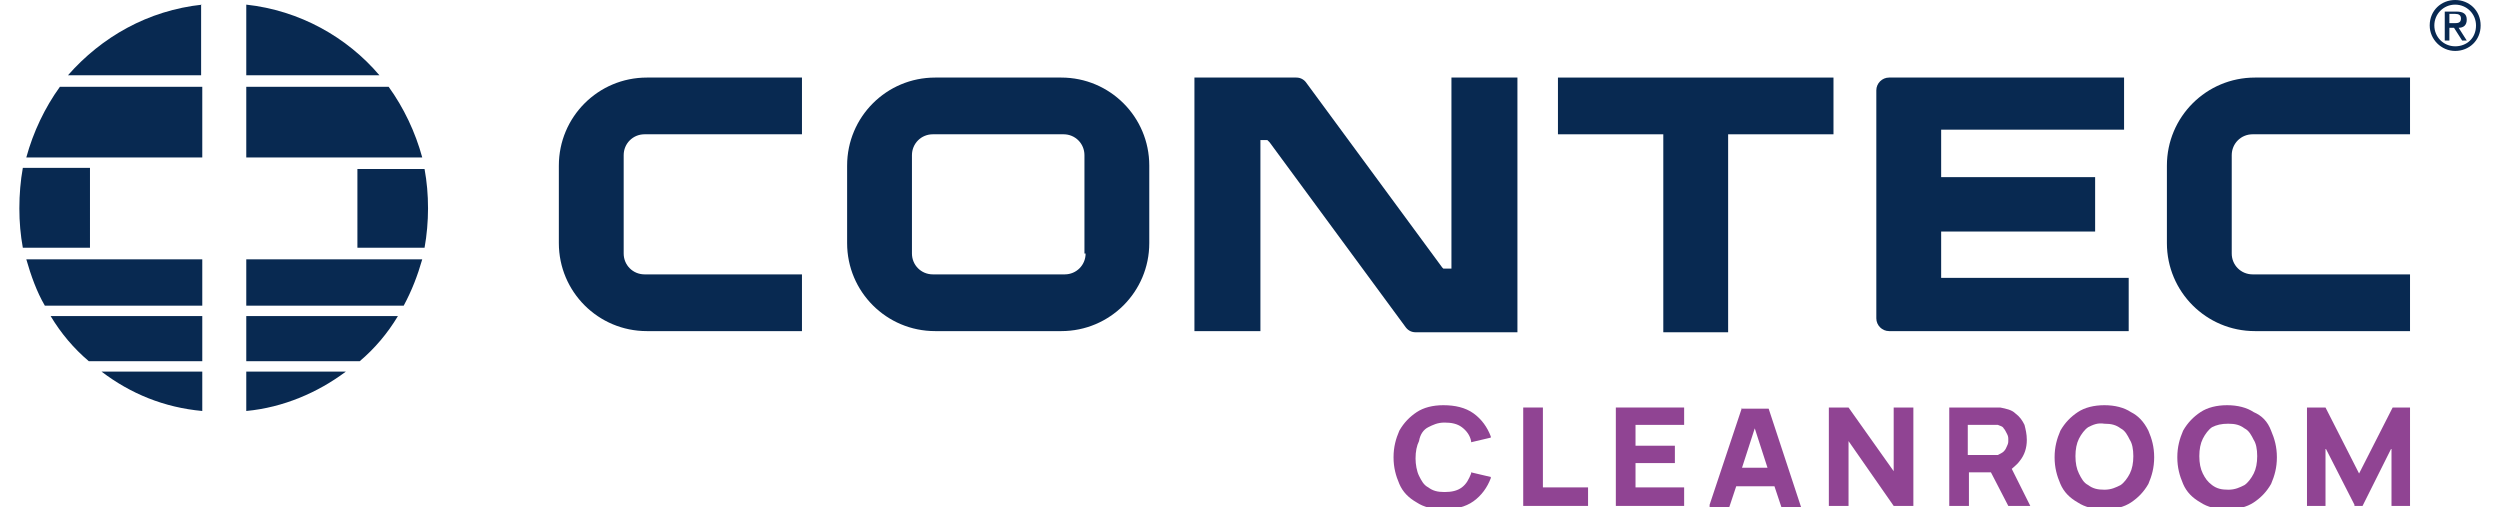 <!-- Generator: Adobe Illustrator 24.1.0, SVG Export Plug-In  --><svg xmlns="http://www.w3.org/2000/svg" xmlns:xlink="http://www.w3.org/1999/xlink" version="1.1" x="0px" y="0px" width="212px" height="43px" viewBox="0 0 212.6 43.8" style="enable-background:new 0 0 212.6 43.8;" xml:space="preserve" aria-hidden="true">
<style type="text/css">
	.st0-63dd278d3622f{clip-path:url(#SVGID_2_63dd278d3622f);fill:#904493;}
	.st1-63dd278d3622f{clip-path:url(#SVGID_2_63dd278d3622f);fill:#082951;}
	.st2-63dd278d3622f{clip-path:url(#SVGID_4_);fill:#904493;}
	.st3-63dd278d3622f{clip-path:url(#SVGID_4_);fill:#082951;}
</style>
<defs><linearGradient class="cerosgradient" data-cerosgradient="true" id="CerosGradient_idd2696f9e7" gradientUnits="userSpaceOnUse" x1="50%" y1="100%" x2="50%" y2="0%"><stop offset="0%" stop-color="#d1d1d1"/><stop offset="100%" stop-color="#d1d1d1"/></linearGradient><linearGradient/>
</defs>
<g>
	<defs>
		<rect id="SVGID_1_63dd278d3622f" width="212.6" height="43.8"/>
	</defs>
	<clipPath id="SVGID_2_63dd278d3622f">
		<use xlink:href="#SVGID_1_63dd278d3622f" style="overflow:visible;"/>
	</clipPath>
	<path class="st0-63dd278d3622f" d="M121.7,36.9c0.4-0.2,0.8-0.4,1.4-0.4c0.6,0,1.1,0.1,1.5,0.4c0.4,0.3,0.7,0.7,0.8,1.2l0,0.1l1.7-0.4l0-0.1   c-0.3-0.8-0.8-1.5-1.5-2c-0.7-0.5-1.6-0.7-2.6-0.7c-0.9,0-1.7,0.2-2.3,0.6c-0.6,0.4-1.1,0.9-1.5,1.6c-0.3,0.7-0.5,1.4-0.5,2.3   c0,0.9,0.2,1.6,0.5,2.3c0.3,0.7,0.8,1.2,1.5,1.6c0.6,0.4,1.4,0.6,2.3,0.6c1,0,1.9-0.2,2.6-0.7c0.7-0.5,1.2-1.2,1.5-2l0-0.1   l-1.7-0.4l0,0.1c-0.2,0.5-0.4,0.9-0.8,1.2c-0.4,0.3-0.9,0.4-1.5,0.4c-0.6,0-1-0.1-1.4-0.4c-0.4-0.2-0.6-0.6-0.8-1   c-0.2-0.4-0.3-1-0.3-1.5c0-0.6,0.1-1.1,0.3-1.5C121,37.5,121.3,37.1,121.7,36.9"/>
	<polygon class="st0-63dd278d3622f" points="131.6,35.2 129.9,35.2 129.9,43.7 135.5,43.7 135.5,42.1 131.6,42.1  "/>
	<polygon class="st0-63dd278d3622f" points="137.9,43.7 143.8,43.7 143.8,42.1 139.6,42.1 139.6,40 143,40 143,38.5 139.6,38.5 139.6,36.7    143.8,36.7 143.8,35.2 137.9,35.2  "/>
	<path class="st0-63dd278d3622f" d="M148.8,35.2l-2.8,8.4l0,0.2h1.7l0.6-1.8h3.3l0.6,1.8h1.7l-2.8-8.5H148.8z M148.8,40.4l1.1-3.4l1.1,3.4H148.8z"/>
	<polygon class="st0-63dd278d3622f" points="161.9,40.7 158,35.2 156.3,35.2 156.3,43.7 158,43.7 158,38.1 161.9,43.7 163.6,43.7 163.6,35.2    161.9,35.2  "/>
	<path class="st0-63dd278d3622f" d="M172.8,39.8c0.4-0.5,0.6-1.1,0.6-1.8c0-0.5-0.1-0.9-0.2-1.3c-0.2-0.4-0.4-0.7-0.8-1c-0.3-0.3-0.8-0.4-1.3-0.5   c-0.1,0-0.2,0-0.4,0c-0.1,0-0.2,0-0.3,0h-3.7v8.5h1.7v-2.9h1.9l1.5,2.9h1.9l-1.6-3.2C172.3,40.3,172.6,40.1,172.8,39.8 M168.3,36.7   h2c0.1,0,0.2,0,0.3,0c0.1,0,0.2,0,0.3,0c0.2,0.1,0.4,0.1,0.5,0.3c0.1,0.1,0.2,0.3,0.3,0.5c0.1,0.2,0.1,0.3,0.1,0.5   c0,0.2,0,0.3-0.1,0.5c-0.1,0.2-0.1,0.3-0.3,0.5c-0.1,0.1-0.3,0.2-0.5,0.3c-0.1,0-0.2,0-0.3,0c-0.1,0-0.2,0-0.3,0h-2V36.7z"/>
	<path class="st0-63dd278d3622f" d="M182.4,35.6c-0.6-0.4-1.4-0.6-2.3-0.6c-0.9,0-1.7,0.2-2.3,0.6c-0.6,0.4-1.1,0.9-1.5,1.6   c-0.3,0.7-0.5,1.4-0.5,2.3c0,0.9,0.2,1.6,0.5,2.3c0.3,0.7,0.8,1.2,1.5,1.6c0.6,0.4,1.4,0.6,2.3,0.6c0.9,0,1.7-0.2,2.3-0.6   c0.6-0.4,1.1-0.9,1.5-1.6c0.3-0.7,0.5-1.4,0.5-2.3c0-0.9-0.2-1.6-0.5-2.3C183.5,36.4,183,35.9,182.4,35.6 M182.6,39.4   c0,0.6-0.1,1.1-0.3,1.5c-0.2,0.4-0.5,0.8-0.8,1c-0.4,0.2-0.8,0.4-1.4,0.4h0c-0.6,0-1-0.1-1.4-0.4c-0.4-0.2-0.6-0.6-0.8-1   c-0.2-0.4-0.3-0.9-0.3-1.5c0-0.6,0.1-1.1,0.3-1.5c0.2-0.4,0.5-0.8,0.8-1c0.4-0.2,0.8-0.4,1.4-0.3c0.6,0,1,0.1,1.4,0.4   c0.4,0.2,0.6,0.6,0.8,1C182.5,38.3,182.6,38.8,182.6,39.4"/>
	<path class="st0-63dd278d3622f" d="M193,35.6c-0.6-0.4-1.4-0.6-2.3-0.6s-1.7,0.2-2.3,0.6c-0.6,0.4-1.1,0.9-1.5,1.6c-0.3,0.7-0.5,1.4-0.5,2.3   c0,0.9,0.2,1.6,0.5,2.3c0.3,0.7,0.8,1.2,1.5,1.6c0.6,0.4,1.4,0.6,2.3,0.6s1.7-0.2,2.3-0.6c0.6-0.4,1.1-0.9,1.5-1.6   c0.3-0.7,0.5-1.4,0.5-2.3c0-0.9-0.2-1.6-0.5-2.3C194.2,36.4,193.7,35.9,193,35.6 M193.3,39.4c0,0.6-0.1,1.1-0.3,1.5   c-0.2,0.4-0.5,0.8-0.8,1c-0.4,0.2-0.8,0.4-1.4,0.4c-0.6,0-1-0.1-1.4-0.4s-0.6-0.6-0.8-1c-0.2-0.4-0.3-0.9-0.3-1.5   c0-0.6,0.1-1.1,0.3-1.5c0.2-0.4,0.5-0.8,0.8-1c0.4-0.2,0.8-0.3,1.4-0.3h0c0.6,0,1,0.1,1.4,0.4c0.4,0.2,0.6,0.6,0.8,1   C193.2,38.3,193.3,38.8,193.3,39.4"/>
	<polygon class="st0-63dd278d3622f" points="205,35.2 202.1,40.9 199.2,35.2 199.1,35.2 197.6,35.2 197.6,43.7 199.2,43.7 199.2,38.7 201.7,43.6    201.7,43.7 202.4,43.7 204.9,38.7 204.9,43.7 206.5,43.7 206.5,35.2  "/>
	<path class="st1-63dd278d3622f" d="M122.9,23.1L111.2,7.2c-0.2-0.3-0.5-0.5-0.9-0.5h-8.8v21.9h5.7V12.1h0.6l0.2,0.2l11.7,15.9   c0.2,0.3,0.5,0.5,0.9,0.5h8.8V6.7h-5.7v16.5H123L122.9,23.1z"/>
	<polygon class="st1-63dd278d3622f" points="142,28.7 147.6,28.7 147.6,11.6 156.7,11.6 156.7,6.7 132.9,6.7 132.9,11.6 142,11.6  "/>
	<path class="st1-63dd278d3622f" d="M166,20h13.3v-4.7H166v-4.1h15.8V6.7h-20.3c-0.6,0-1.1,0.5-1.1,1.1v19.7c0,0.6,0.5,1.1,1.1,1.1h20.7V24H166V20   z"/>
	<path class="st1-63dd278d3622f" d="M192.9,23.7c-1,0-1.8-0.8-1.8-1.8v-8.5c0-1,0.8-1.8,1.8-1.8h13.6V6.7h-13.4c-4.2,0-7.6,3.4-7.6,7.6V21   c0,4.2,3.4,7.6,7.6,7.6h13.4v-4.9H192.9z"/>
	<path class="st1-63dd278d3622f" d="M90,6.7H79.1c-4.2,0-7.6,3.4-7.6,7.6V21c0,4.2,3.4,7.6,7.6,7.6H90c4.2,0,7.6-3.4,7.6-7.6v-6.7   C97.6,10.1,94.2,6.7,90,6.7 M92.1,21.9c0,1-0.8,1.8-1.8,1.8H78.9c-1,0-1.8-0.8-1.8-1.8v-8.5c0-1,0.8-1.8,1.8-1.8h11.3   c1,0,1.8,0.8,1.8,1.8V21.9z"/>
	<path class="st1-63dd278d3622f" d="M54,23.7c-1,0-1.8-0.8-1.8-1.8v-8.5c0-1,0.8-1.8,1.8-1.8h13.6V6.7H54.2c-4.2,0-7.6,3.4-7.6,7.6V21   c0,4.2,3.4,7.6,7.6,7.6h13.4v-4.9H54z"/>
	<path class="st1-63dd278d3622f" d="M208.6,2.2c0-1,0.8-1.8,1.8-1.8c1,0,1.8,0.8,1.8,1.8c0,1.1-0.8,1.8-1.8,1.8C209.4,4,208.6,3.2,208.6,2.2    M210.4,4.4c1.2,0,2.2-0.9,2.2-2.2c0-1.3-1-2.2-2.2-2.2c-1.2,0-2.2,0.9-2.2,2.2C208.2,3.4,209.2,4.4,210.4,4.4 M209.9,2.4h0.4   l0.7,1.1h0.4l-0.7-1.1c0.4,0,0.7-0.2,0.7-0.7c0-0.5-0.3-0.7-0.9-0.7h-1v2.5h0.4V2.4z M209.9,2V1.2h0.5c0.3,0,0.5,0.1,0.5,0.4   c0,0.4-0.3,0.4-0.6,0.4H209.9z"/>
	<path class="st1-63dd278d3622f" d="M19.6,22.4l0,4h13.6c0.7-1.3,1.2-2.6,1.6-4L19.6,22.4z"/>
	<path class="st1-63dd278d3622f" d="M19.6,35.5c3.2-0.3,6.2-1.6,8.6-3.4h-8.6V35.5z"/>
	<path class="st1-63dd278d3622f" d="M19.6,31.2h9.8c1.3-1.1,2.4-2.4,3.3-3.9H19.6V31.2z"/>
	<path class="st1-63dd278d3622f" d="M19.6,7.5v6.1h15.2c-0.6-2.2-1.6-4.3-2.9-6.1H19.6z"/>
	<path class="st1-63dd278d3622f" d="M19.6,0.4v6.1h11.5C28.3,3.2,24.2,0.9,19.6,0.4"/>
	<path class="st1-63dd278d3622f" d="M29.2,21.4H35c0.2-1.1,0.3-2.3,0.3-3.4c0-1.2-0.1-2.3-0.3-3.4h-5.8V21.4z"/>
	<path class="st1-63dd278d3622f" d="M15.8,27.3H2.7c0.9,1.5,2,2.8,3.3,3.9h9.8V27.3z"/>
	<path class="st1-63dd278d3622f" d="M6.2,14.5H0.3C0.1,15.6,0,16.8,0,18c0,1.2,0.1,2.3,0.3,3.4h5.8V14.5z"/>
	<path class="st1-63dd278d3622f" d="M15.8,0.4C11.1,0.9,7.1,3.2,4.2,6.5h11.5V0.4z"/>
	<path class="st1-63dd278d3622f" d="M15.8,7.5H3.5c-1.3,1.8-2.3,3.9-2.9,6.1h15.2V7.5z"/>
	<path class="st1-63dd278d3622f" d="M15.8,35.5v-3.4H7.1C9.6,34,12.5,35.2,15.8,35.5"/>
	<path class="st1-63dd278d3622f" d="M15.8,22.4H0.6c0.4,1.4,0.9,2.8,1.6,4h13.6L15.8,22.4z"/>
</g>
</svg>